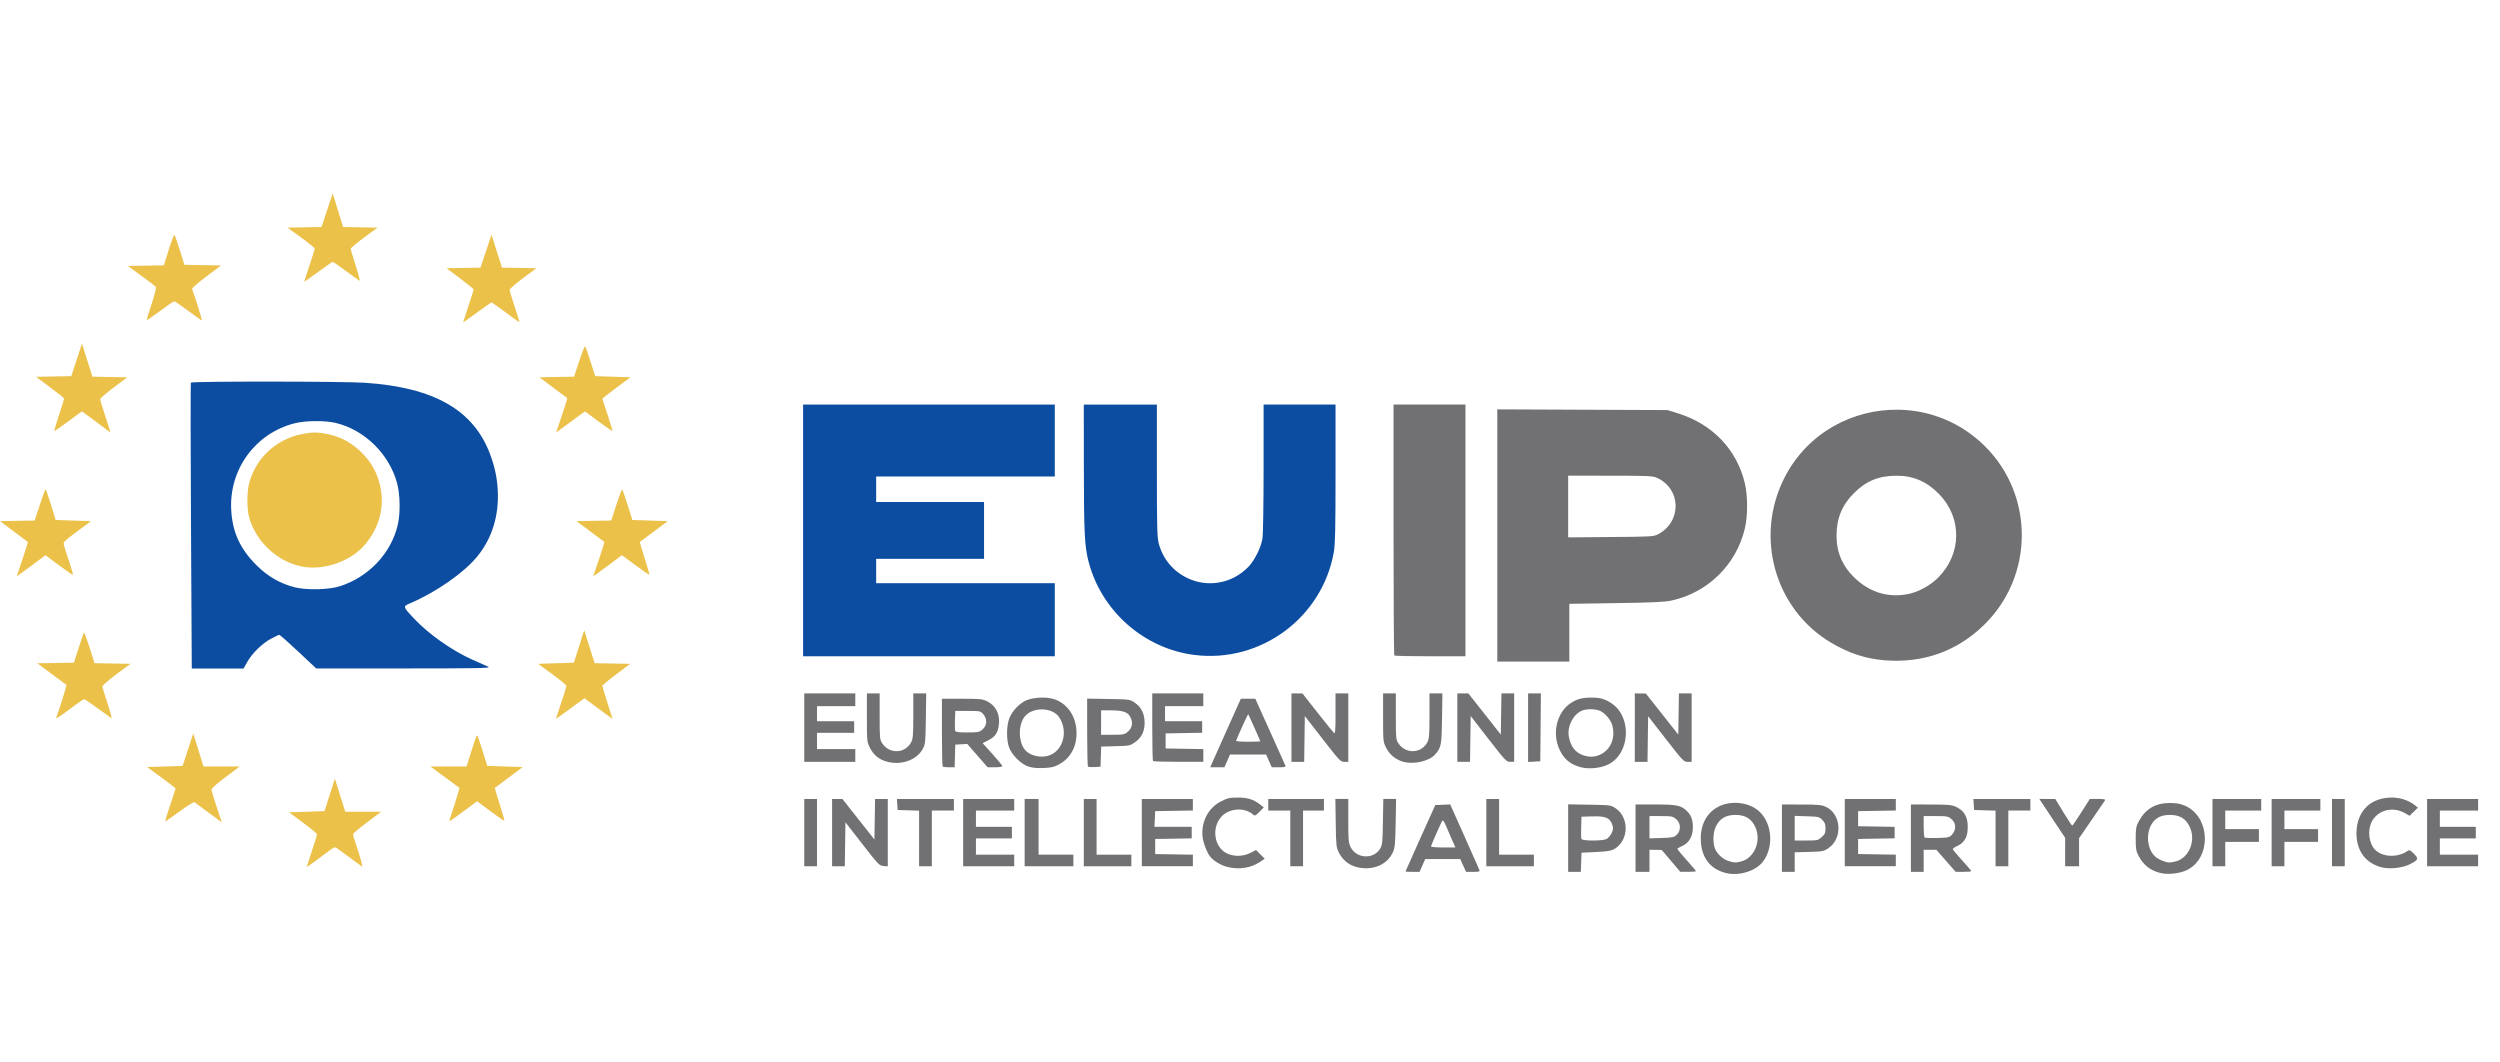<?xml version="1.0" encoding="UTF-8" standalone="no"?>
<!-- Created with Inkscape (http://www.inkscape.org/) -->

<svg
   width="800"
   height="340"
   viewBox="0 0 211.667 89.958"
   version="1.1"
   id="svg954"
   inkscape:version="1.1.2 (0a00cf5339, 2022-02-04)"
   sodipodi:docname="EU.svg"
   xmlns:inkscape="http://www.inkscape.org/namespaces/inkscape"
   xmlns:sodipodi="http://sodipodi.sourceforge.net/DTD/sodipodi-0.dtd"
   xmlns="http://www.w3.org/2000/svg"
   xmlns:svg="http://www.w3.org/2000/svg"
   xmlns:rdf="http://www.w3.org/1999/02/22-rdf-syntax-ns#"
   xmlns:cc="http://creativecommons.org/ns#"
   xmlns:dc="http://purl.org/dc/elements/1.1/">
  <defs
     id="defs948" />
  <sodipodi:namedview
     id="base"
     pagecolor="#ffffff"
     bordercolor="#666666"
     borderopacity="1.0"
     inkscape:pageopacity="0.0"
     inkscape:pageshadow="2"
     inkscape:zoom="0.9899495"
     inkscape:cx="345.97724"
     inkscape:cy="-8.5862966"
     inkscape:document-units="mm"
     inkscape:current-layer="layer1"
     showgrid="false"
     inkscape:window-width="1920"
     inkscape:window-height="1052"
     inkscape:window-x="1920"
     inkscape:window-y="0"
     inkscape:window-maximized="1"
     fit-margin-top="2.7755576e-017"
     fit-margin-left="0"
     fit-margin-right="0"
     fit-margin-bottom="0"
     inkscape:pagecheckerboard="0"
     units="px" />
  <g
     inkscape:label="Layer 1"
     inkscape:groupmode="layer"
     id="layer1"
     transform="translate(-22.268,-211.357)">
    <g
       id="g1587"
       transform="matrix(1.16,0,0,1.16,-3.566,-17.444)">
      <path
         style="fill:#717174;fill-opacity:1;stroke-width:0.085"
         d="m 111.795,260.502 c -0.433,-0.116 -0.922,-0.411 -1.174,-0.708 -0.234,-0.275 -0.52,-0.998 -0.573,-1.447 -0.129,-1.097 0.399,-2.13 1.33,-2.607 0.486,-0.249 0.632,-0.283 1.223,-0.285 0.727,-0.003 1.135,0.122 1.626,0.496 l 0.287,0.219 -0.32,0.327 c -0.284,0.29 -0.335,0.314 -0.455,0.205 -0.604,-0.546 -1.715,-0.485 -2.299,0.127 -0.762,0.799 -0.561,2.246 0.375,2.699 0.518,0.251 1.181,0.238 1.717,-0.033 l 0.416,-0.211 0.316,0.317 0.316,0.317 -0.301,0.206 c -0.707,0.483 -1.594,0.619 -2.485,0.379 z"
         id="path1656"
         inkscape:connector-curvature="0" />
      <path
         style="fill:#717174;fill-opacity:1;stroke-width:0.085"
         d="m 121.249,260.517 c -0.538,-0.145 -0.987,-0.515 -1.246,-1.027 -0.202,-0.4 -0.213,-0.498 -0.239,-2.176 l -0.027,-1.757 h 0.472 0.472 v 1.582 c 0,1.403 0.019,1.621 0.168,1.928 0.406,0.839 1.654,0.921 2.139,0.142 0.179,-0.287 0.193,-0.418 0.22,-1.98 l 0.029,-1.672 h 0.467 0.467 l -0.032,1.757 c -0.029,1.549 -0.053,1.802 -0.206,2.138 -0.429,0.94 -1.526,1.376 -2.682,1.065 z"
         id="path1654"
         inkscape:connector-curvature="0" />
      <path
         style="fill:#717174;fill-opacity:1;stroke-width:0.32"
         d="m 562.207,965.432 c -1.473,-0.039 -2.953,0.211 -4.266,0.775 -3.727,1.603 -5.716,5.224 -5.438,9.891 0.274,4.591 2.661,7.595 6.885,8.66 3.601,0.908 8.225,-0.509 10.229,-3.137 2.995,-3.926 2.565,-10.386 -0.914,-13.719 -1.606,-1.538 -4.041,-2.405 -6.496,-2.471 z m -0.172,3.334 c 2.737,0 4.393,1.016 5.475,3.359 1.71,3.706 -0.194,8.423 -3.805,9.426 -1.538,0.427 -2.199,0.403 -3.707,-0.135 -1.525,-0.544 -2.989,-1.902 -3.59,-3.33 -0.636,-1.512 -0.563,-4.415 0.15,-5.961 1.081,-2.343 2.74,-3.359 5.477,-3.359 z"
         transform="scale(0.265)"
         id="path1652"
         inkscape:connector-curvature="0" />
      <path
         style="fill:#717174;fill-opacity:1;stroke-width:0.32"
         d="m 681.699,965.48 c -3.987,0 -6.758,1.63 -8.574,5.045 -0.758,1.425 -0.849,1.951 -0.85,4.801 -2.3e-4,2.743 0.107,3.404 0.754,4.639 1.371,2.615 3.219,4.081 6.041,4.793 2.102,0.53 5.466,0.139 7.426,-0.863 6.762,-3.458 6.324,-14.67 -0.689,-17.688 -1.259,-0.541 -2.3,-0.727 -4.107,-0.727 z m 0.016,3.285 c 2.737,0 4.393,1.016 5.475,3.359 1.71,3.706 -0.194,8.423 -3.805,9.426 -0.655,0.182 -1.478,0.326 -1.83,0.318 -1.077,-0.021 -3.058,-0.849 -3.914,-1.637 -2.615,-2.407 -2.641,-7.71 -0.049,-10.086 1.054,-0.967 2.293,-1.381 4.123,-1.381 z"
         transform="scale(0.265)"
         id="path1648"
         inkscape:connector-curvature="0" />
      <path
         style="fill:#717174;fill-opacity:1;stroke-width:0.085"
         d="m 196.029,260.527 c -1.192,-0.338 -1.837,-1.32 -1.756,-2.673 0.09,-1.495 1.088,-2.411 2.617,-2.401 0.594,0.004 1.24,0.228 1.666,0.579 l 0.195,0.161 -0.305,0.296 -0.305,0.296 -0.338,-0.194 c -0.919,-0.529 -2.046,-0.208 -2.458,0.7 -0.274,0.604 -0.163,1.484 0.246,1.936 0.529,0.585 1.667,0.642 2.409,0.121 0.126,-0.088 0.194,-0.058 0.459,0.208 0.371,0.371 0.334,0.455 -0.353,0.791 -0.543,0.266 -1.491,0.349 -2.078,0.182 z"
         id="path1644"
         inkscape:connector-curvature="0" />
      <path
         style="fill:#ebc14a;fill-opacity:1;stroke-width:0.085"
         d="m 44.65,260.531 c 0,-0.015 0.171,-0.539 0.381,-1.164 0.21,-0.625 0.381,-1.177 0.381,-1.227 0,-0.05 -0.459,-0.433 -1.021,-0.85 l -1.021,-0.759 1.293,-0.042 1.293,-0.042 0.379,-1.185 0.379,-1.185 0.379,1.206 0.379,1.206 h 1.313 1.313 l -1.031,0.771 c -0.567,0.424 -1.031,0.818 -1.031,0.876 0,0.057 0.078,0.329 0.172,0.604 0.373,1.083 0.576,1.822 0.479,1.746 -0.056,-0.043 -0.482,-0.356 -0.948,-0.696 -0.466,-0.339 -0.889,-0.649 -0.94,-0.689 -0.058,-0.045 -0.235,0.034 -0.466,0.209 -0.797,0.605 -1.685,1.247 -1.685,1.221 z"
         id="path1642"
         inkscape:connector-curvature="0" />
      <path
         style="fill:#717174;fill-opacity:1;stroke-width:0.085"
         d="m 80.972,258.013 v -2.455 h 0.466 0.466 v 2.455 2.455 h -0.466 -0.466 z"
         id="path1640"
         inkscape:connector-curvature="0" />
      <path
         style="fill:#717174;fill-opacity:1;stroke-width:0.085"
         d="m 83.004,258.013 v -2.455 h 0.376 0.376 l 1.169,1.48 1.169,1.48 0.023,-1.48 0.023,-1.48 h 0.464 0.464 v 2.46 2.46 l -0.315,-0.026 c -0.3,-0.025 -0.374,-0.102 -1.545,-1.609 l -1.23,-1.583 -0.023,1.604 -0.023,1.604 h -0.464 -0.464 z"
         id="path1638"
         inkscape:connector-curvature="0" />
      <path
         style="fill:#717174;fill-opacity:1;stroke-width:0.085"
         d="m 89.354,258.439 v -2.029 l -0.783,-0.024 -0.783,-0.024 -0.026,-0.402 -0.026,-0.402 h 2.079 2.079 v 0.423 0.423 H 91.089 90.285 v 2.032 2.032 h -0.466 -0.466 z"
         id="path1636"
         inkscape:connector-curvature="0" />
      <path
         style="fill:#717174;fill-opacity:1;stroke-width:0.085"
         d="m 92.571,258.013 v -2.455 h 1.863 1.863 v 0.423 0.423 h -1.397 -1.397 v 0.593 0.593 h 1.312 1.312 v 0.423 0.423 h -1.312 -1.312 v 0.593 0.593 h 1.397 1.397 v 0.423 0.423 h -1.863 -1.863 z"
         id="path1634"
         inkscape:connector-curvature="0" />
      <path
         style="fill:#717174;fill-opacity:1;stroke-width:0.085"
         d="m 97.058,258.013 v -2.455 h 0.508 0.508 v 2.032 2.032 h 1.27 1.27 v 0.423 0.423 h -1.778 -1.778 z"
         id="path1632"
         inkscape:connector-curvature="0" />
      <path
         style="fill:#717174;fill-opacity:1;stroke-width:0.085"
         d="m 101.376,258.013 v -2.455 h 0.466 0.466 v 2.032 2.032 h 1.27 1.27 v 0.423 0.423 h -1.736 -1.736 z"
         id="path1630"
         inkscape:connector-curvature="0" />
      <path
         style="fill:#717174;fill-opacity:1;stroke-width:0.085"
         d="m 105.61,258.013 v -2.455 h 1.863 1.863 v 0.421 0.421 l -1.376,0.023 -1.376,0.023 -0.025,0.572 -0.025,0.572 h 1.359 1.359 v 0.421 0.421 l -1.333,0.023 -1.333,0.023 v 0.55 0.55 l 1.376,0.023 1.376,0.023 v 0.421 0.421 h -1.863 -1.863 z"
         id="path1628"
         inkscape:connector-curvature="0" />
      <path
         style="fill:#717174;fill-opacity:1;stroke-width:0.085"
         d="m 116.447,258.436 v -2.032 h -0.804 -0.804 v -0.423 -0.423 h 2.032 2.032 v 0.423 0.423 h -0.762 -0.762 v 2.032 2.032 h -0.466 -0.466 z"
         id="path1626"
         inkscape:connector-curvature="0" />
      <path
         style="fill:#717174;fill-opacity:1;stroke-width:0.32"
         d="m 483.475,965.869 -2.061,0.088 -2.059,0.088 -4.102,9.102 c -2.255,5.005 -4.1,9.144 -4.1,9.199 0,0.055 0.872,0.1 1.938,0.1 h 1.938 l 0.779,-1.76 0.777,-1.76 h 4.822 4.822 l 0.805,1.76 0.807,1.76 h 1.93 c 1.707,0 1.907,-0.064 1.719,-0.559 -0.117,-0.308 -1.969,-4.489 -4.115,-9.289 z m -2.049,4.402 c 0.185,0.076 0.602,0.805 1.002,1.77 0.458,1.103 1.204,2.834 1.656,3.846 l 0.822,1.84 h -3.355 c -1.846,0 -3.357,-0.126 -3.357,-0.279 0,-0.368 2.866,-6.85 3.168,-7.166 0.016,-0.017 0.038,-0.021 0.064,-0.01 z"
         transform="scale(0.265)"
         id="path1624"
         inkscape:connector-curvature="0" />
      <path
         style="fill:#717174;fill-opacity:1;stroke-width:0.085"
         d="m 130.756,258.013 v -2.455 h 0.466 0.466 v 2.032 2.032 h 1.27 1.27 v 0.423 0.423 h -1.736 -1.736 z"
         id="path1620"
         inkscape:connector-curvature="0" />
      <path
         style="fill:#717174;fill-opacity:1;stroke-width:0.32"
         d="m 515.955,965.848 v 9.299 9.301 h 1.746 1.748 l 0.092,-2.641 0.094,-2.641 3.84,-0.178 c 4.101,-0.192 4.954,-0.418 6.289,-1.662 3,-2.797 2.611,-8.171 -0.752,-10.398 -1.311,-0.869 -1.407,-0.882 -7.193,-0.98 z m 7.961,3.307 c 2.651,0.057 3.646,0.656 4.191,2.311 0.321,0.974 0.29,1.326 -0.207,2.342 -0.322,0.658 -0.947,1.375 -1.387,1.594 -1.131,0.561 -6.685,0.546 -6.902,-0.019 -0.089,-0.234 -0.122,-1.709 -0.07,-3.279 l 0.094,-2.855 3.039,-0.084 c 0.45,-0.013 0.863,-0.016 1.242,-0.008 z"
         transform="scale(0.265)"
         id="path1618"
         inkscape:connector-curvature="0" />
      <path
         style="fill:#717174;fill-opacity:1;stroke-width:0.32"
         d="m 534.514,965.887 v 9.279 0.004 9.279 h 1.92 1.92 v -3.039 -3.039 l 1.682,0.018 1.68,0.019 2.559,3.008 2.561,3.008 2.16,0.012 c 1.188,0.006 2.16,-0.075 2.16,-0.182 0,-0.106 -1.153,-1.478 -2.561,-3.047 -1.408,-1.569 -2.56,-2.957 -2.557,-3.086 0.002,-0.129 0.565,-0.469 1.252,-0.758 1.919,-0.806 3.029,-2.707 3.021,-5.184 -0.005,-2.111 -0.509,-3.421 -1.77,-4.598 -1.56,-1.457 -2.768,-1.695 -8.576,-1.695 z m 3.84,3.199 h 3.176 c 2.949,0 3.246,0.061 4.16,0.83 1.329,1.118 1.405,3.144 0.16,4.314 -0.744,0.7 -1.151,0.786 -4.16,0.885 l -3.336,0.109 v -3.068 z"
         transform="scale(0.265)"
         id="path1614"
         inkscape:connector-curvature="0" />
      <path
         style="fill:#717174;fill-opacity:1;stroke-width:0.32"
         d="m 574.834,965.887 v 9.279 0.002 9.279 h 1.76 1.76 v -2.693 -2.695 l 3.945,-0.105 c 3.679,-0.099 4.034,-0.165 5.273,-0.986 4.082,-2.704 3.668,-9.483 -0.701,-11.467 -1.116,-0.507 -2.136,-0.598 -6.678,-0.605 z m 3.52,3.143 3.354,0.107 c 3.17,0.103 3.402,0.159 4.24,0.998 0.709,0.71 0.887,1.178 0.887,2.346 0,1.244 -0.154,1.597 -1.045,2.393 -1.007,0.9 -1.162,0.934 -4.24,0.934 h -3.195 v -3.389 z"
         transform="scale(0.265)"
         id="path1610"
         inkscape:connector-curvature="0" />
      <path
         style="fill:#717174;fill-opacity:1;stroke-width:0.085"
         d="m 156.918,258.013 v -2.455 h 1.863 1.863 v 0.421 0.421 l -1.376,0.023 -1.376,0.023 v 0.55 0.55 l 1.333,0.023 1.333,0.023 v 0.419 0.419 l -1.333,0.023 -1.333,0.023 v 0.55 0.55 l 1.376,0.023 1.376,0.023 v 0.421 0.421 h -1.863 -1.863 z"
         id="path1606"
         inkscape:connector-curvature="0" />
      <path
         style="fill:#717174;fill-opacity:1;stroke-width:0.32"
         d="m 610.354,965.887 v 9.279 0.002 9.281 h 1.762 1.76 v -3.041 -3.039 h 1.746 1.748 l 2.652,3.035 2.652,3.033 2.16,0.004 c 1.188,0.003 2.16,-0.083 2.16,-0.191 0,-0.109 -1.153,-1.46 -2.561,-3.002 -1.408,-1.542 -2.555,-2.929 -2.551,-3.082 0.005,-0.153 0.578,-0.542 1.275,-0.863 1.729,-0.797 2.64,-2.175 2.812,-4.252 0.281,-3.388 -0.726,-5.401 -3.283,-6.562 -1.092,-0.496 -2.15,-0.586 -6.812,-0.594 z m 3.521,3.199 h 3.334 c 3.121,0 3.399,0.055 4.32,0.83 1.278,1.075 1.368,2.85 0.213,4.193 -0.739,0.86 -0.912,0.901 -4.08,1.004 -1.82,0.059 -3.415,-9.1e-4 -3.547,-0.133 -0.132,-0.132 -0.24,-1.512 -0.24,-3.066 z"
         transform="scale(0.265)"
         id="path1604"
         inkscape:connector-curvature="0" />
      <path
         style="fill:#717174;fill-opacity:1;stroke-width:0.085"
         d="m 167.924,258.439 v -2.029 l -0.783,-0.024 -0.783,-0.024 -0.026,-0.402 -0.026,-0.402 h 2.079 2.079 v 0.423 0.423 h -0.804 -0.804 v 2.032 2.032 h -0.466 -0.466 z"
         id="path1600"
         inkscape:connector-curvature="0" />
      <path
         style="fill:#717174;fill-opacity:1;stroke-width:0.085"
         d="m 173.004,259.431 v -1.038 l -0.79,-1.185 c -0.434,-0.652 -0.858,-1.29 -0.941,-1.418 l -0.151,-0.233 0.581,5.1e-4 0.581,5.1e-4 0.592,0.973 c 0.326,0.535 0.614,0.973 0.642,0.973 0.027,0 0.328,-0.438 0.667,-0.974 l 0.618,-0.974 h 0.586 c 0.459,0 0.571,0.024 0.518,0.11 -0.037,0.06 -0.477,0.705 -0.978,1.432 l -0.91,1.322 v 1.024 1.024 h -0.508 -0.508 v -1.038 z"
         id="path1598"
         inkscape:connector-curvature="0" />
      <path
         style="fill:#717174;fill-opacity:1;stroke-width:0.085"
         d="m 183.757,258.013 v -2.455 h 1.778 1.778 v 0.423 0.423 h -1.312 -1.312 v 0.677 0.677 h 1.228 1.228 v 0.466 0.466 h -1.228 -1.228 v 0.889 0.889 h -0.466 -0.466 z"
         id="path1596"
         inkscape:connector-curvature="0" />
      <path
         style="fill:#717174;fill-opacity:1;stroke-width:0.085"
         d="m 188.075,258.013 v -2.455 h 1.778 1.778 v 0.423 0.423 h -1.312 -1.312 v 0.677 0.677 h 1.228 1.228 v 0.466 0.466 h -1.228 -1.228 v 0.889 0.889 h -0.466 -0.466 z"
         id="path1594"
         inkscape:connector-curvature="0" />
      <path
         style="fill:#717174;fill-opacity:1;stroke-width:0.085"
         d="m 192.478,258.013 v -2.455 h 0.466 0.466 v 2.455 2.455 h -0.466 -0.466 z"
         id="path1592"
         inkscape:connector-curvature="0" />
      <path
         style="fill:#717174;fill-opacity:1;stroke-width:0.085"
         d="m 199.42,258.013 v -2.455 h 1.863 1.863 v 0.423 0.423 h -1.397 -1.397 v 0.593 0.593 h 1.312 1.312 v 0.423 0.423 h -1.312 -1.312 v 0.593 0.593 h 1.397 1.397 v 0.423 0.423 h -1.863 -1.863 z"
         id="path1590"
         inkscape:connector-curvature="0" />
      <path
         style="fill:#ebc14a;fill-opacity:1;stroke-width:0.085"
         d="m 34.32,257.182 c 0,-0.036 0.171,-0.577 0.381,-1.202 0.21,-0.625 0.381,-1.159 0.381,-1.187 0,-0.028 -0.467,-0.392 -1.037,-0.808 l -1.037,-0.757 1.296,-0.042 1.296,-0.042 0.386,-1.18 0.386,-1.18 0.202,0.629 c 0.111,0.346 0.28,0.886 0.375,1.201 l 0.173,0.572 h 1.324 1.324 l -1.031,0.771 c -0.603,0.451 -1.031,0.83 -1.031,0.914 0,0.078 0.169,0.646 0.376,1.263 l 0.376,1.12 -0.27,-0.188 c -0.216,-0.15 -1.255,-0.918 -1.716,-1.268 -0.056,-0.043 -0.493,0.227 -1.122,0.69 -0.567,0.418 -1.03,0.73 -1.03,0.694 z"
         id="path1588"
         inkscape:connector-curvature="0" />
      <path
         style="fill:#ebc14a;fill-opacity:1;stroke-width:0.085"
         d="m 55.091,257.046 c 0.126,-0.329 0.733,-2.28 0.714,-2.296 -0.012,-0.01 -0.494,-0.366 -1.071,-0.791 l -1.049,-0.773 h 1.319 1.319 l 0.358,-1.143 c 0.197,-0.629 0.38,-1.143 0.407,-1.143 0.027,2e-5 0.207,0.505 0.399,1.122 l 0.349,1.122 1.295,0.042 1.295,0.042 -1.01,0.754 c -0.555,0.414 -1.019,0.76 -1.03,0.768 -0.011,0.008 0.149,0.544 0.355,1.191 0.207,0.647 0.361,1.191 0.343,1.209 -0.018,0.018 -0.473,-0.295 -1.012,-0.695 l -0.979,-0.728 -0.972,0.719 c -0.535,0.396 -0.996,0.719 -1.025,0.719 -0.029,0 -0.032,-0.054 -0.007,-0.12 z"
         id="path1586"
         inkscape:connector-curvature="0" />
      <path
         style="fill:#717174;fill-opacity:1;stroke-width:0.085"
         d="m 86.917,252.808 c -0.526,-0.164 -0.902,-0.487 -1.153,-0.99 -0.216,-0.434 -0.22,-0.476 -0.22,-2.204 v -1.761 h 0.466 0.466 v 1.681 c 0,1.607 0.009,1.694 0.192,1.968 0.533,0.798 1.685,0.744 2.115,-0.099 0.126,-0.247 0.148,-0.536 0.148,-1.92 l 1.31e-4,-1.63 h 0.472 0.472 l -0.027,1.841 c -0.025,1.717 -0.04,1.865 -0.217,2.196 -0.456,0.853 -1.638,1.253 -2.713,0.918 z"
         id="path1584"
         inkscape:connector-curvature="0" />
      <path
         style="fill:#717174;fill-opacity:1;stroke-width:0.32"
         d="m 371.236,936.438 c -1.926,-0.014 -3.927,0.363 -5.125,1.064 -1.973,1.156 -3.671,3.215 -4.244,5.146 -0.628,2.115 -0.598,5.471 0.065,7.416 0.731,2.146 3.32,4.724 5.42,5.396 1.074,0.344 2.386,0.463 4.193,0.379 2.186,-0.102 2.917,-0.284 4.32,-1.072 3.259,-1.831 4.95,-5.248 4.652,-9.406 -0.29,-4.055 -2.637,-7.319 -6.086,-8.465 -0.911,-0.303 -2.04,-0.451 -3.195,-0.459 z m -0.006,3.266 c 1.804,0.059 3.555,0.757 4.467,2.064 2.656,3.81 1.235,9.301 -2.75,10.633 -2.013,0.673 -4.709,0.182 -6.18,-1.125 -2.293,-2.039 -2.469,-7.437 -0.32,-9.812 1.122,-1.241 2.979,-1.819 4.783,-1.76 z"
         transform="scale(0.265)"
         id="path1582"
         inkscape:connector-curvature="0" />
      <path
         style="fill:#717174;fill-opacity:1;stroke-width:0.085"
         d="m 124.606,252.817 c -0.52,-0.171 -0.928,-0.522 -1.17,-1.009 -0.211,-0.422 -0.216,-0.476 -0.216,-2.194 v -1.761 h 0.466 0.466 v 1.681 c 0,1.607 0.008,1.694 0.192,1.968 0.533,0.798 1.685,0.744 2.115,-0.099 0.126,-0.247 0.148,-0.536 0.148,-1.92 v -1.63 h 0.472 0.472 l -0.027,1.841 c -0.029,1.969 -0.059,2.122 -0.524,2.633 -0.457,0.503 -1.626,0.742 -2.393,0.49 z"
         id="path1578"
         inkscape:connector-curvature="0" />
      <path
         style="fill:#717174;fill-opacity:1;stroke-width:0.32"
         d="m 522.387,936.447 c -2.622,0.002 -4.037,0.384 -5.789,1.561 -3.83,2.572 -5.157,8.428 -2.934,12.945 1.143,2.323 2.556,3.578 5.008,4.455 2.386,0.854 5.933,0.62 8.322,-0.549 6.012,-2.941 6.597,-12.972 0.98,-16.789 -1.825,-1.24 -3.152,-1.625 -5.588,-1.623 z m -0.092,3.213 c 0.888,0.017 1.775,0.157 2.395,0.416 1.368,0.571 2.989,2.455 3.406,3.959 0.963,3.468 -0.393,6.764 -3.342,8.125 -1.51,0.697 -3.054,0.742 -4.74,0.141 -2.146,-0.765 -3.435,-2.492 -3.887,-5.205 -0.471,-2.828 1.307,-6.184 3.768,-7.111 0.623,-0.235 1.512,-0.341 2.4,-0.324 z"
         transform="scale(0.265)"
         id="path1576"
         inkscape:connector-curvature="0" />
      <path
         style="fill:#717174;fill-opacity:1;stroke-width:0.085"
         d="m 80.972,250.35 v -2.498 h 1.863 1.863 v 0.466 0.466 h -1.397 -1.397 v 0.55 0.55 h 1.355 1.355 v 0.423 0.423 h -1.355 -1.355 v 0.593 0.593 h 1.397 1.397 v 0.466 0.466 h -1.863 -1.863 z"
         id="path1572"
         inkscape:connector-curvature="0" />
      <path
         style="fill:#717174;fill-opacity:1;stroke-width:0.32"
         d="m 343.475,936.766 v 9.227 c 0,5.075 0.096,9.322 0.213,9.439 0.117,0.117 0.904,0.213 1.748,0.213 h 1.535 l 0.092,-3.119 0.092,-3.121 1.646,-0.096 1.646,-0.096 2.805,3.217 2.807,3.215 h 2.027 c 1.141,0 2.029,-0.14 2.029,-0.32 0,-0.176 -1.223,-1.674 -2.717,-3.328 l -2.717,-3.008 1.5,-0.752 c 1.816,-0.911 2.565,-1.887 2.906,-3.791 0.562,-3.132 -0.648,-5.759 -3.227,-7.008 -1.247,-0.604 -1.954,-0.672 -6.889,-0.672 z m 3.68,3.359 h 3.469 c 3.404,0 3.483,0.017 4.24,0.898 1.155,1.344 1.065,3.118 -0.213,4.193 -0.915,0.77 -1.21,0.828 -4.17,0.828 -2.365,0 -3.228,-0.11 -3.35,-0.428 -0.09,-0.236 -0.122,-1.569 -0.07,-2.961 z"
         transform="scale(0.265)"
         id="path1570"
         inkscape:connector-curvature="0" />
      <path
         style="fill:#717174;fill-opacity:1;stroke-width:0.32"
         d="m 383.475,936.725 v 9.246 c 0,5.086 0.101,9.35 0.227,9.475 0.125,0.126 0.953,0.187 1.84,0.135 l 1.613,-0.096 0.092,-2.773 0.092,-2.775 3.963,-0.105 c 3.808,-0.102 4.013,-0.142 5.318,-1.064 1.851,-1.309 2.693,-3.018 2.678,-5.441 -0.014,-2.446 -0.953,-4.32 -2.764,-5.52 -1.311,-0.869 -1.407,-0.882 -7.193,-0.98 z m 3.84,3.24 h 2.73 c 3.457,0 4.796,0.516 5.459,2.102 0.632,1.512 0.339,2.787 -0.877,3.811 -0.887,0.746 -1.207,0.809 -4.137,0.809 h -3.176 v -3.361 z"
         transform="scale(0.265)"
         id="path1566"
         inkscape:connector-curvature="0" />
      <path
         style="fill:#717174;fill-opacity:1;stroke-width:0.085"
         d="m 106.428,252.791 c -0.031,-0.031 -0.056,-1.155 -0.056,-2.498 v -2.441 h 1.863 1.863 v 0.466 0.466 h -1.397 -1.397 v 0.55 0.55 h 1.355 1.355 v 0.421 0.421 l -1.333,0.023 -1.333,0.023 v 0.55 0.55 l 1.376,0.023 1.376,0.023 v 0.464 0.464 h -1.806 c -0.993,0 -1.832,-0.025 -1.863,-0.056 z"
         id="path1562"
         inkscape:connector-curvature="0" />
      <path
         style="fill:#717174;fill-opacity:1;stroke-width:0.32"
         d="m 425.801,936.766 -3.766,8.398 c -2.072,4.62 -3.966,8.869 -4.209,9.441 l -0.441,1.039 h 1.943 1.941 l 0.779,-1.76 0.777,-1.76 h 4.969 4.967 l 0.779,1.76 0.777,1.76 h 1.973 c 1.451,0 1.929,-0.106 1.809,-0.4 -0.09,-0.22 -1.997,-4.467 -4.236,-9.439 l -4.072,-9.039 h -1.994 z m 2.023,4.242 c 0.131,0.131 3.33,7.309 3.33,7.473 0,0.068 -1.524,0.125 -3.387,0.125 -1.863,0 -3.338,-0.12 -3.279,-0.266 0.861,-2.135 3.26,-7.408 3.336,-7.332 z"
         transform="scale(0.265)"
         id="path1560"
         inkscape:connector-curvature="0" />
      <path
         style="fill:#717174;fill-opacity:1;stroke-width:0.085"
         d="m 116.532,250.35 v -2.498 l 0.402,0.002 0.402,0.002 1.101,1.402 c 0.605,0.771 1.148,1.442 1.206,1.49 0.084,0.07 0.106,-0.219 0.106,-1.404 v -1.492 h 0.466 0.466 v 2.498 2.498 h -0.29 c -0.277,0 -0.35,-0.077 -1.587,-1.671 l -1.297,-1.671 -0.023,1.671 -0.023,1.671 h -0.464 -0.464 z"
         id="path1556"
         inkscape:connector-curvature="0" />
      <path
         style="fill:#717174;fill-opacity:1;stroke-width:0.085"
         d="m 128.639,250.35 v -2.498 l 0.402,5.1e-4 0.402,5e-4 1.185,1.502 1.185,1.502 0.023,-1.503 0.023,-1.503 h 0.464 0.464 v 2.498 2.498 h -0.29 c -0.277,0 -0.35,-0.077 -1.587,-1.671 l -1.297,-1.671 -0.023,1.671 -0.023,1.671 h -0.464 -0.464 v -2.498 z"
         id="path1554"
         inkscape:connector-curvature="0" />
      <path
         style="fill:#717174;fill-opacity:1;stroke-width:0.085"
         d="m 133.804,250.354 v -2.502 h 0.467 0.467 l -0.022,2.477 -0.022,2.477 -0.445,0.026 -0.445,0.026 z"
         id="path1552"
         inkscape:connector-curvature="0" />
      <path
         style="fill:#717174;fill-opacity:1;stroke-width:0.085"
         d="m 141.593,250.35 v -2.498 l 0.402,0.004 0.402,0.004 1.185,1.499 1.185,1.499 0.023,-1.503 0.023,-1.503 h 0.464 0.464 v 2.498 2.498 h -0.293 c -0.28,0 -0.349,-0.072 -1.587,-1.663 l -1.295,-1.663 -0.023,1.663 -0.023,1.663 h -0.464 -0.464 v -2.498 z"
         id="path1550"
         inkscape:connector-curvature="0" />
      <path
         style="fill:#ebc14a;fill-opacity:1;stroke-width:0.085"
         d="m 26.376,249.629 c 0.226,-0.602 0.775,-2.369 0.744,-2.397 -0.021,-0.019 -0.509,-0.382 -1.085,-0.806 l -1.046,-0.771 1.339,-0.023 1.339,-0.023 0.345,-1.075 c 0.19,-0.591 0.365,-1.096 0.391,-1.122 0.025,-0.025 0.208,0.467 0.407,1.094 l 0.36,1.141 1.31,0.023 1.31,0.023 -1.021,0.759 c -0.561,0.417 -1.021,0.819 -1.021,0.893 0,0.074 0.169,0.638 0.376,1.254 0.207,0.616 0.33,1.093 0.275,1.061 -0.055,-0.033 -0.506,-0.357 -1.001,-0.721 -0.495,-0.364 -0.937,-0.662 -0.982,-0.662 -0.045,0 -0.325,0.182 -0.623,0.405 -1.142,0.854 -1.462,1.068 -1.417,0.947 z"
         id="path1548"
         inkscape:connector-curvature="0" />
      <path
         style="fill:#ebc14a;fill-opacity:1;stroke-width:0.085"
         d="m 62.853,249.694 c 0,-0.015 0.171,-0.539 0.381,-1.164 0.21,-0.625 0.381,-1.178 0.381,-1.23 0,-0.052 -0.466,-0.435 -1.035,-0.85 l -1.035,-0.756 1.307,-0.042 1.307,-0.042 0.376,-1.185 0.376,-1.185 0.381,1.204 0.381,1.204 1.295,0.023 1.295,0.023 -1.012,0.762 c -0.557,0.419 -1.012,0.8 -1.011,0.847 4.23e-4,0.047 0.167,0.609 0.371,1.249 l 0.37,1.164 -0.435,-0.314 c -0.239,-0.173 -0.7,-0.513 -1.025,-0.756 l -0.59,-0.442 -0.426,0.306 c -0.234,0.168 -0.702,0.51 -1.039,0.76 -0.338,0.25 -0.614,0.441 -0.614,0.426 z"
         id="path1546"
         inkscape:connector-curvature="0" />
      <path
         style="fill:#0c4da2;fill-opacity:1;stroke-width:0.32"
         d="m 158.428,849.414 c -11.209,-0.01 -21.692,0.083 -21.816,0.283 -0.099,0.161 -0.083,17.944 0.035,39.52 l 0.213,39.229 h 7.125 7.123 l 1.045,-1.84 c 1.367,-2.408 4.134,-5.102 6.576,-6.4 1.076,-0.572 2.086,-1.039 2.246,-1.039 0.16,0 2.515,2.086 5.234,4.635 l 4.945,4.633 24.16,-0.014 c 21.054,-0.013 24.036,-0.073 23.199,-0.467 -0.528,-0.249 -2.472,-1.119 -4.32,-1.934 -5.531,-2.438 -12.03,-7.001 -16.061,-11.275 -3.158,-3.349 -3.175,-3.41 -1.145,-4.27 7.071,-2.993 14.807,-8.38 18.492,-12.879 4.099,-5.005 6.055,-11.37 5.648,-18.369 -0.203,-3.487 -0.827,-6.399 -2.107,-9.824 -4.55,-12.167 -15.44,-18.387 -34.428,-19.664 -3.024,-0.204 -14.957,-0.315 -26.166,-0.324 z m 12.357,10.879 c 2.075,-0.024 4.145,0.137 5.648,0.49 8.015,1.883 14.867,8.609 16.996,16.686 0.84,3.186 0.91,8.285 0.156,11.457 -1.85,7.79 -7.947,14.256 -15.871,16.834 -3.018,0.981 -9.21,1.14 -12.445,0.318 -4.09,-1.039 -7.496,-3.001 -10.6,-6.105 -4.531,-4.533 -6.618,-9.108 -6.947,-15.221 -0.601,-11.166 6.637,-21.086 17.391,-23.836 1.519,-0.388 3.597,-0.599 5.672,-0.623 z"
         transform="scale(0.265)"
         id="path1544"
         inkscape:connector-curvature="0" />
      <path
         style="fill:#ebc14a;fill-opacity:1;stroke-width:0.085"
         d="m 44.476,238.622 c -1.905,-0.293 -3.601,-1.866 -4.054,-3.758 -0.138,-0.574 -0.12,-1.772 0.034,-2.358 0.474,-1.801 1.949,-3.189 3.794,-3.57 0.798,-0.165 1.205,-0.166 1.966,-0.006 0.933,0.196 1.76,0.65 2.452,1.346 0.692,0.697 1.081,1.375 1.318,2.302 0.397,1.552 0.013,3.13 -1.073,4.411 -1.001,1.181 -2.881,1.872 -4.436,1.633 z"
         id="path1540"
         inkscape:connector-curvature="0" />
      <path
         style="fill:#0c4da2;fill-opacity:1;stroke-width:0.085"
         d="m 80.887,235.957 v -9.186 h 9.186 9.186 v 2.625 2.625 h -6.519 -6.519 v 0.931 0.931 h 3.937 3.937 v 2.074 2.074 h -3.937 -3.937 v 0.889 0.889 h 6.519 6.519 v 2.667 2.667 h -9.186 -9.186 z"
         id="path1538"
         inkscape:connector-curvature="0" />
      <path
         style="fill:#0c4da2;fill-opacity:1;stroke-width:0.085"
         d="m 109.462,245.048 c -3.704,-0.463 -6.82,-3.218 -7.748,-6.851 -0.282,-1.106 -0.332,-2.127 -0.335,-6.918 l -0.003,-4.508 h 2.667 2.667 v 4.808 c 0,4.047 0.021,4.887 0.13,5.306 0.298,1.145 1.046,2.049 2.114,2.557 1.498,0.712 3.271,0.38 4.437,-0.829 0.452,-0.469 0.918,-1.407 1.025,-2.063 0.046,-0.285 0.083,-2.539 0.083,-5.144 l 4.9e-4,-4.636 h 2.625 2.625 v 5.027 c 0,4.04 -0.024,5.166 -0.124,5.736 -0.838,4.788 -5.341,8.117 -10.163,7.514 z"
         id="path1536"
         inkscape:connector-curvature="0" />
      <path
         style="fill:#717174;fill-opacity:1;stroke-width:0.085"
         d="m 124.039,245.087 c -0.031,-0.031 -0.057,-4.165 -0.057,-9.186 v -9.13 h 2.625 2.625 v 9.186 9.186 h -2.568 c -1.413,0 -2.594,-0.025 -2.625,-0.056 z"
         id="path1534"
         inkscape:connector-curvature="0" />
      <path
         style="fill:#717174;fill-opacity:1;stroke-width:0.32"
         d="m 496.434,857.059 v 34.732 l 0.002,0.002 v 34.732 h 9.92 9.92 v -7.953 -7.953 l 12.881,-0.191 c 10.157,-0.151 13.382,-0.302 15.26,-0.713 9.996,-2.187 17.804,-9.83 20.184,-19.758 0.854,-3.567 0.858,-9.041 0.008,-12.588 -2.229,-9.296 -8.911,-16.253 -18.475,-19.234 l -2.818,-0.879 -23.439,-0.098 z m 19.521,18.266 11.6,0.008 c 10.535,0.006 11.716,0.062 12.879,0.592 6.672,3.041 6.866,12.011 0.336,15.508 -1.25,0.669 -1.701,0.696 -13.055,0.787 l -11.76,0.096 v -8.494 z"
         transform="scale(0.265)"
         id="path1532"
         inkscape:connector-curvature="0" />
      <path
         style="fill:#717174;fill-opacity:1;stroke-width:0.32"
         d="m 606.988,857.156 c -12.519,-0.224 -24.972,6.245 -31.334,18.498 -8.486,16.344 -2.858,36.478 12.779,45.709 4.927,2.908 9.498,4.402 14.721,4.812 10.563,0.83 19.839,-2.462 27.277,-9.68 13.795,-13.387 13.982,-35.587 0.414,-49.188 -6.697,-6.712 -15.292,-9.999 -23.857,-10.152 z m -0.611,18.178 c 4.657,-0.014 8.425,1.622 11.809,5.127 6.321,6.547 6.181,16.432 -0.324,22.938 -2.244,2.244 -5.513,4.012 -8.432,4.562 -5.357,1.01 -10.337,-0.492 -14.428,-4.352 -3.462,-3.266 -5.133,-7.103 -5.125,-11.781 0.007,-4.759 1.502,-8.407 4.797,-11.705 3.348,-3.351 6.828,-4.774 11.703,-4.789 z"
         transform="scale(0.265)"
         id="path1528"
         inkscape:connector-curvature="0" />
      <path
         style="fill:#ebc14a;fill-opacity:1;stroke-width:0.085"
         d="m 23.911,238.06 c 0.229,-0.685 0.408,-1.251 0.397,-1.259 -0.011,-0.008 -0.474,-0.354 -1.03,-0.768 l -1.009,-0.754 1.268,-0.023 1.268,-0.023 0.373,-1.141 c 0.205,-0.627 0.394,-1.14 0.419,-1.14 0.025,5e-4 0.202,0.505 0.392,1.122 l 0.347,1.121 1.288,0.042 1.288,0.042 -1.018,0.757 c -0.931,0.692 -1.014,0.775 -0.965,0.974 0.029,0.119 0.199,0.652 0.378,1.184 0.178,0.532 0.309,0.983 0.29,1.002 -0.019,0.019 -0.479,-0.295 -1.022,-0.697 l -0.988,-0.731 -0.776,0.58 c -0.427,0.319 -0.897,0.665 -1.046,0.769 l -0.27,0.189 z"
         id="path1524"
         inkscape:connector-curvature="0" />
      <path
         style="fill:#ebc14a;fill-opacity:1;stroke-width:0.085"
         d="m 65.99,238.06 c 0.229,-0.685 0.408,-1.251 0.397,-1.259 -0.011,-0.008 -0.474,-0.354 -1.03,-0.768 l -1.009,-0.754 1.268,-0.023 1.268,-0.023 0.373,-1.141 c 0.205,-0.627 0.394,-1.14 0.419,-1.139 0.025,7.6e-4 0.204,0.506 0.397,1.122 l 0.351,1.12 1.293,0.042 1.293,0.042 -1.01,0.754 c -0.555,0.414 -1.019,0.76 -1.03,0.768 -0.011,0.008 0.149,0.544 0.355,1.191 0.207,0.647 0.362,1.19 0.346,1.206 -0.016,0.016 -0.474,-0.3 -1.018,-0.702 l -0.988,-0.731 -0.777,0.581 c -0.427,0.319 -0.899,0.666 -1.047,0.77 l -0.27,0.189 z"
         id="path1522"
         inkscape:connector-curvature="0" />
      <path
         style="fill:#ebc14a;fill-opacity:1;stroke-width:0.085"
         d="m 29.579,228.247 c -0.396,-0.298 -0.859,-0.641 -1.029,-0.761 l -0.309,-0.219 -0.989,0.732 c -0.544,0.403 -1.003,0.719 -1.019,0.702 -0.016,-0.016 0.139,-0.543 0.345,-1.171 0.206,-0.628 0.375,-1.166 0.376,-1.195 4.23e-4,-0.03 -0.462,-0.4 -1.027,-0.823 l -1.028,-0.769 1.287,-0.023 1.287,-0.023 0.39,-1.185 0.39,-1.185 0.381,1.204 0.381,1.204 1.271,0.023 1.271,0.023 -0.988,0.742 c -0.544,0.408 -0.988,0.792 -0.988,0.852 0,0.06 0.115,0.45 0.256,0.867 0.272,0.804 0.507,1.565 0.48,1.555 -0.009,-0.004 -0.34,-0.25 -0.736,-0.549 z"
         id="path1520"
         inkscape:connector-curvature="0" />
      <path
         style="fill:#ebc14a;fill-opacity:1;stroke-width:0.085"
         d="m 63.279,227.567 c 0.23,-0.688 0.41,-1.257 0.399,-1.265 -0.011,-0.008 -0.474,-0.354 -1.03,-0.768 l -1.009,-0.754 1.268,-0.023 1.268,-0.023 0.373,-1.14 c 0.205,-0.627 0.4,-1.112 0.433,-1.077 0.033,0.035 0.21,0.539 0.395,1.121 l 0.336,1.058 1.286,0.042 1.286,0.042 -1.021,0.759 c -0.561,0.417 -1.021,0.781 -1.021,0.808 0,0.027 0.171,0.559 0.38,1.182 0.209,0.623 0.365,1.148 0.347,1.166 -0.018,0.018 -0.477,-0.295 -1.019,-0.696 l -0.986,-0.729 -0.779,0.569 c -0.429,0.313 -0.902,0.661 -1.051,0.773 l -0.272,0.204 z"
         id="path1518"
         inkscape:connector-curvature="0" />
      <path
         style="fill:#ebc14a;fill-opacity:1;stroke-width:0.085"
         d="m 56.08,220.739 c 0,-0.016 0.171,-0.54 0.381,-1.165 0.21,-0.625 0.381,-1.166 0.381,-1.202 0,-0.036 -0.445,-0.4 -0.988,-0.808 l -0.988,-0.742 1.236,-0.023 1.236,-0.023 0.404,-1.204 0.404,-1.204 0.381,1.204 0.381,1.204 1.257,0.023 1.257,0.023 -0.975,0.72 c -0.536,0.396 -0.976,0.778 -0.978,0.85 -0.002,0.072 0.166,0.634 0.372,1.249 0.206,0.615 0.359,1.118 0.339,1.118 -0.02,0 -0.473,-0.324 -1.008,-0.72 -0.535,-0.396 -0.997,-0.72 -1.027,-0.72 -0.03,0 -0.457,0.295 -0.948,0.656 -0.934,0.685 -1.118,0.811 -1.118,0.763 z"
         id="path1516"
         inkscape:connector-curvature="0" />
      <path
         style="fill:#ebc14a;fill-opacity:1;stroke-width:0.085"
         d="m 32.966,220.611 c 4.24e-4,-0.035 0.169,-0.576 0.376,-1.204 0.231,-0.703 0.346,-1.176 0.299,-1.232 -0.042,-0.05 -0.518,-0.413 -1.058,-0.806 l -0.982,-0.715 1.315,-0.023 1.315,-0.023 0.356,-1.142 c 0.196,-0.628 0.384,-1.113 0.418,-1.077 0.034,0.036 0.211,0.541 0.393,1.123 l 0.332,1.058 1.337,0.023 1.337,0.023 -1.075,0.809 c -0.591,0.445 -1.059,0.853 -1.039,0.908 0.216,0.588 0.749,2.275 0.726,2.297 -0.016,0.015 -0.459,-0.292 -0.983,-0.683 -0.524,-0.391 -0.994,-0.711 -1.044,-0.711 -0.05,0 -0.526,0.324 -1.058,0.719 -0.532,0.396 -0.967,0.691 -0.966,0.656 z"
         id="path1514"
         inkscape:connector-curvature="0" />
      <path
         style="fill:#ebc14a;fill-opacity:1;stroke-width:0.085"
         d="m 44.48,217.776 c 0,-0.016 0.171,-0.541 0.381,-1.166 0.21,-0.625 0.38,-1.176 0.379,-1.224 -0.001,-0.049 -0.449,-0.412 -0.995,-0.808 l -0.993,-0.72 1.243,-0.023 1.243,-0.023 0.409,-1.228 0.409,-1.228 0.378,1.228 0.378,1.228 1.255,0.023 1.255,0.023 -0.975,0.72 c -0.536,0.396 -0.976,0.764 -0.978,0.818 -0.002,0.054 0.164,0.615 0.368,1.247 0.204,0.632 0.328,1.125 0.275,1.095 -0.052,-0.029 -0.5,-0.353 -0.994,-0.718 -0.494,-0.365 -0.927,-0.664 -0.962,-0.664 -0.035,0 -0.469,0.297 -0.964,0.66 -0.95,0.697 -1.112,0.807 -1.112,0.759 z"
         id="path1510"
         inkscape:connector-curvature="0" />
    </g>
  </g>
</svg>
